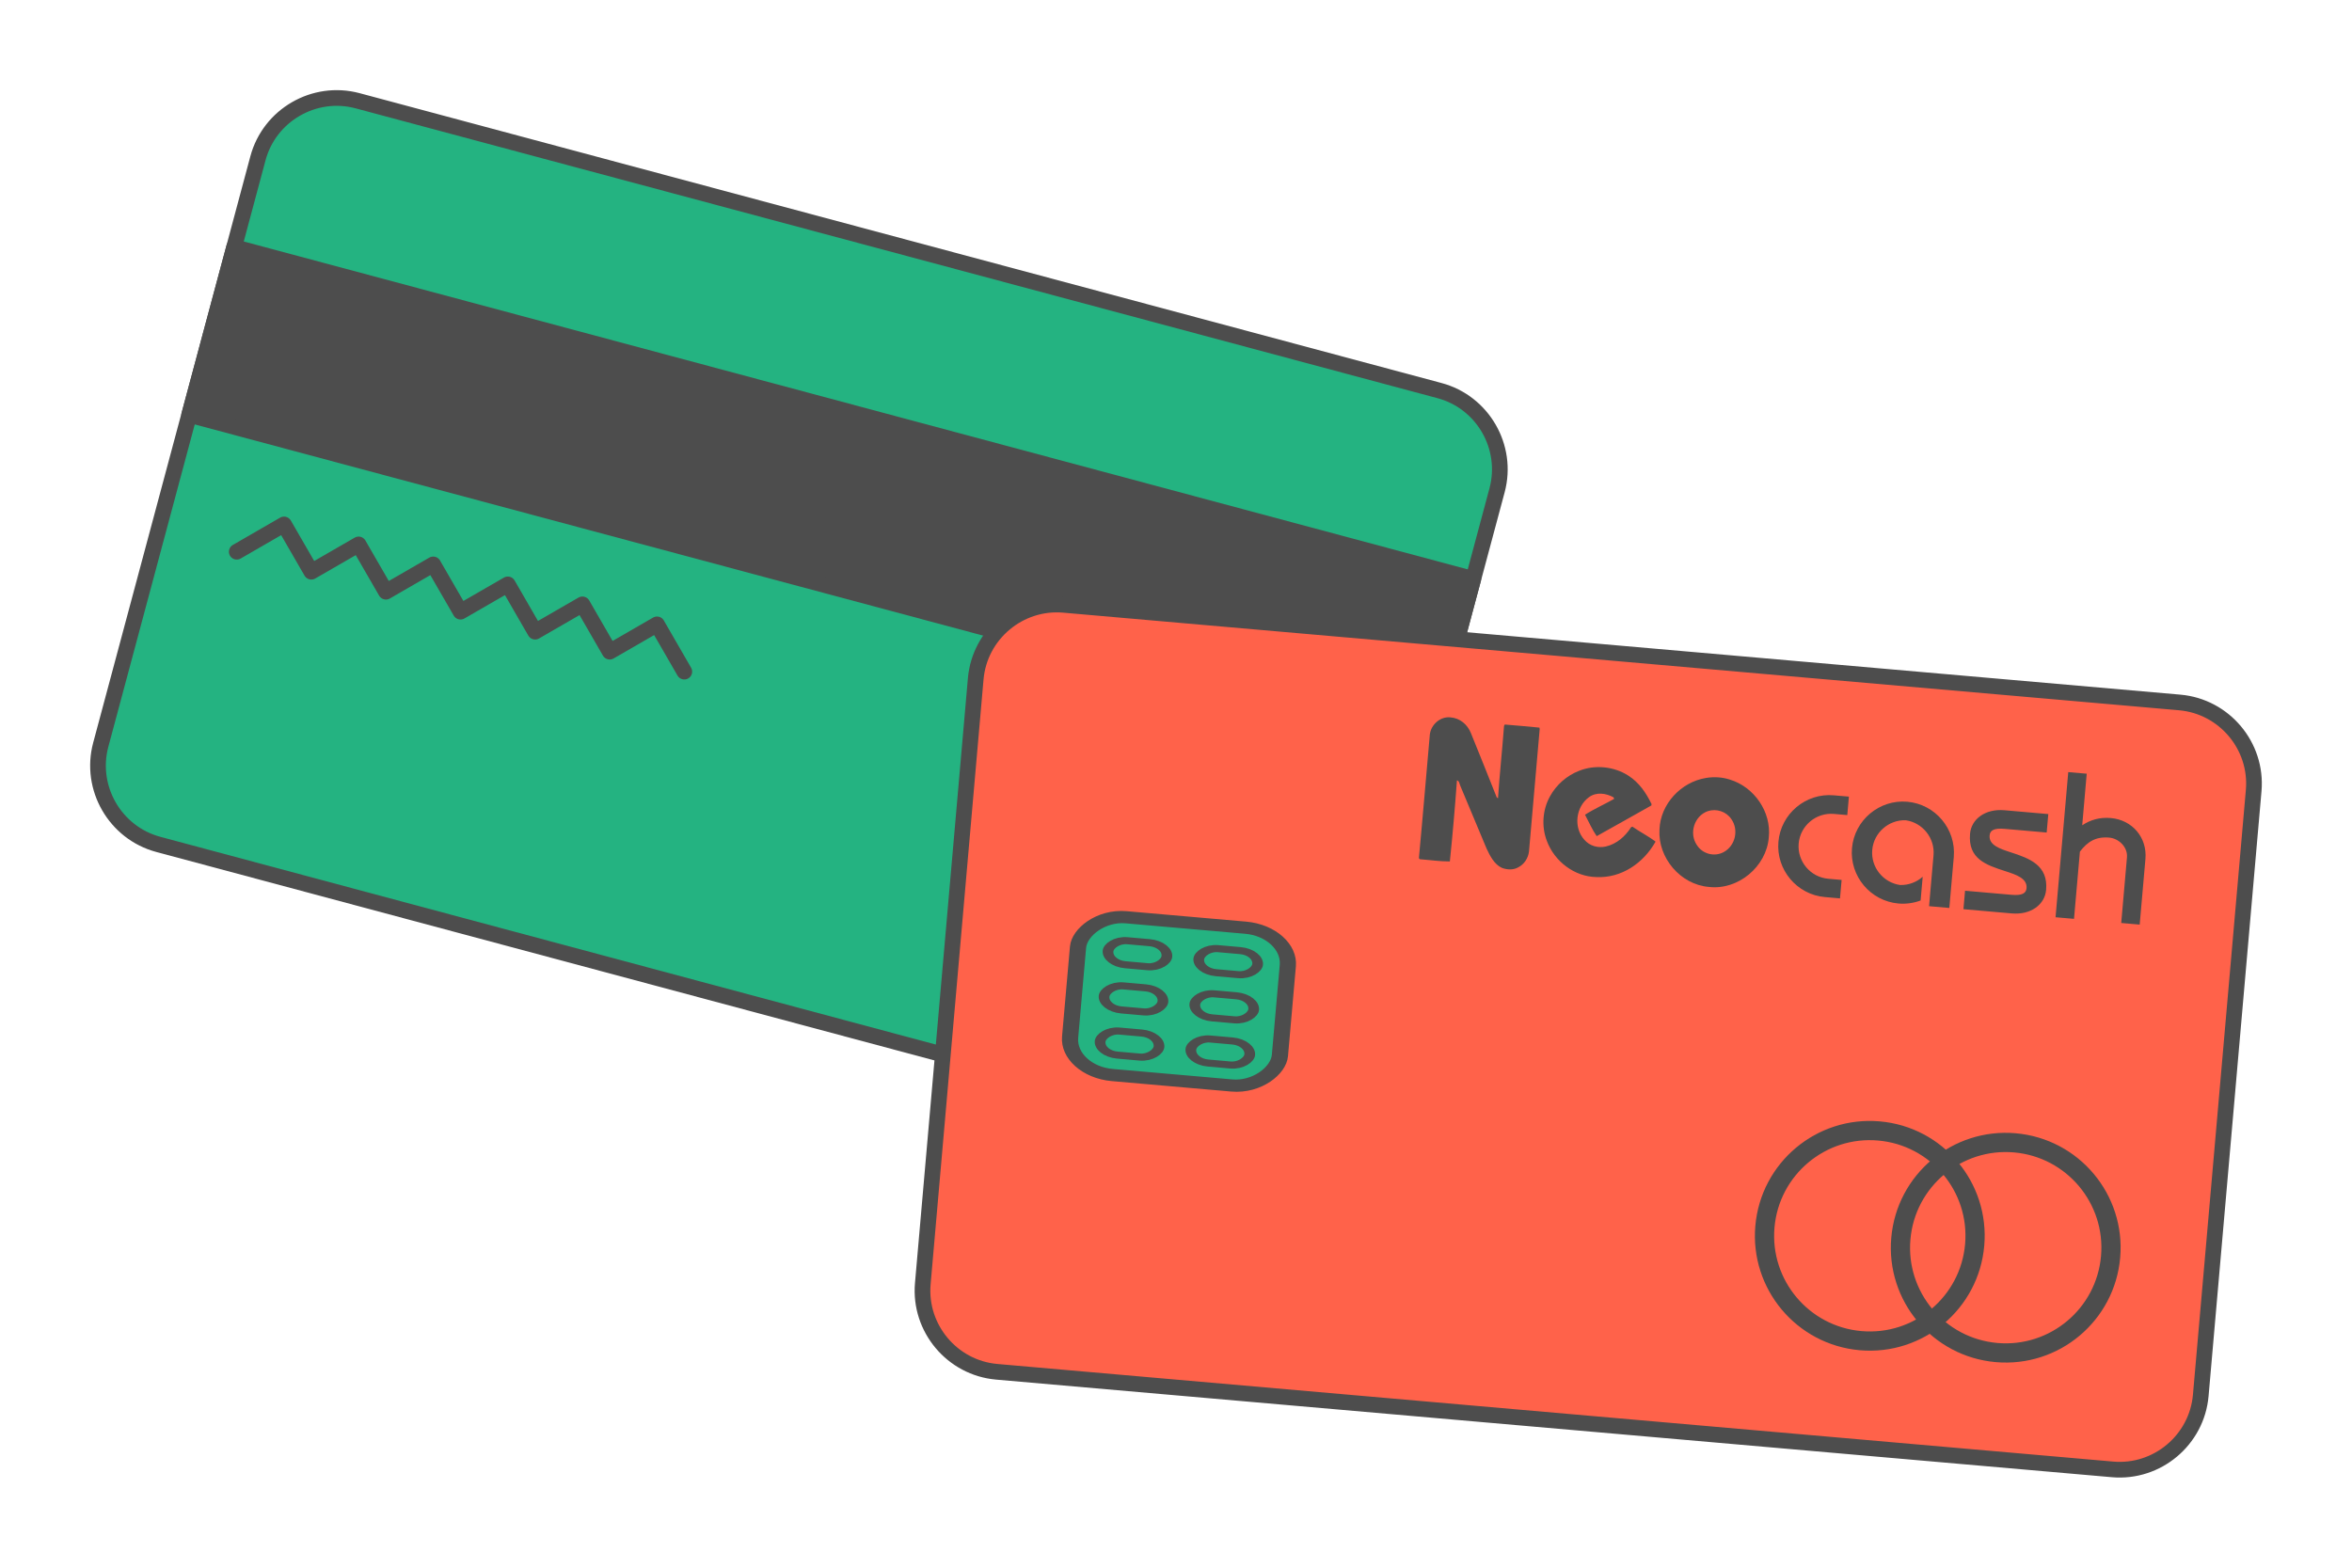 <?xml version="1.0" encoding="UTF-8"?>
<!DOCTYPE svg PUBLIC "-//W3C//DTD SVG 1.1//EN" "http://www.w3.org/Graphics/SVG/1.1/DTD/svg11.dtd">
<!-- Creator: CorelDRAW 2020 (64-Bit) -->
<svg xmlns="http://www.w3.org/2000/svg" xml:space="preserve" width="300px" height="200px" version="1.1" style="shape-rendering:geometricPrecision; text-rendering:geometricPrecision; image-rendering:optimizeQuality; fill-rule:evenodd; clip-rule:evenodd"
viewBox="0 0 14633.3 9755.5"
 xmlns:xlink="http://www.w3.org/1999/xlink"
 xmlns:xodm="http://www.corel.com/coreldraw/odm/2003">
 <defs>
  <style type="text/css">
   <![CDATA[
    .str0 {stroke:#4D4D4D;stroke-width:97.6;stroke-linecap:round;stroke-linejoin:round;stroke-miterlimit:2.613}
    .fil0 {fill:none}
    .fil1 {fill:#24B381}
    .fil2 {fill:#4D4D4D}
    .fil3 {fill:#FF624A}
    .fil4 {fill:#4D4D4D;fill-rule:nonzero}
   ]]>
  </style>
 </defs>
 <g id="Layer_x0020_1">
  <g id="_3074444375680">
   <polygon class="fil0" points="0,0 14633.3,0 14633.3,9755.5 0,9755.5 "/>
   <g>
    <g>
     <g>
      <path class="fil1 str0" d="M2224.8 626.9l6731.6 1803.8c268.9,72 429.9,351 357.9,619.9l-978 3649.7c-72,268.9 -351,430 -619.9,357.9l-6731.6 -1803.7c-268.8,-72.1 -429.9,-351 -357.9,-620l978 -3649.7c72,-268.8 351,-429.9 619.9,-357.9z"/>
      <polygon class="fil2 str0" points="1456.9,1537.2 9166.3,3603 8886.5,4647 1177.1,2581.3 "/>
      <polyline class="fil0 str0" points="1472.9,3433.4 1767.1,3263.5 1937,3557.7 2231.2,3387.9 2401.1,3682.1 2695.3,3512.2 2865.2,3806.4 3159.5,3636.6 3329.3,3930.8 3623.6,3760.9 3793.4,4055.2 4087.7,3885.3 4257.5,4179.5 "/>
     </g>
    </g>
   </g>
   <g>
    <path class="fil3 str0" d="M13561.5 4371.3l-6942.5 -607.4c-277.4,-24.3 -524.1,182.8 -548.4,460.1l-329.3 3764.1c-24.2,277.3 182.8,524.1 460.1,548.4l6942.6 607.4c277.3,24.2 524,-182.8 548.3,-460.2l329.3 -3764.1c24.3,-277.3 -182.8,-524 -460.1,-548.3z"/>
    <g>
     <rect class="fil1 str0" transform="matrix(-1.029 -0.09 -0.068 0.774 8030.91 5797.55)" width="1268.5" height="1268.5" rx="272.6" ry="272.6"/>
     <rect class="fil1 str0" transform="matrix(-0.681 -0.06 -0.039 0.448 7831.11 5925.64)" width="537.8" height="333.7" rx="166.8" ry="166.8"/>
     <rect class="fil1 str0" transform="matrix(-0.681 -0.06 -0.039 0.448 7806.52 6206.75)" width="537.8" height="333.7" rx="166.8" ry="166.8"/>
     <rect class="fil1 str0" transform="matrix(-0.681 -0.06 -0.039 0.448 7781.93 6487.88)" width="537.8" height="333.7" rx="166.8" ry="166.8"/>
     <rect class="fil1 str0" transform="matrix(-0.681 -0.06 -0.039 0.448 7266.53 5876.24)" width="537.8" height="333.7" rx="166.8" ry="166.8"/>
     <rect class="fil1 str0" transform="matrix(-0.681 -0.06 -0.039 0.448 7241.93 6157.35)" width="537.8" height="333.7" rx="166.8" ry="166.8"/>
     <rect class="fil1 str0" transform="matrix(-0.681 -0.06 -0.039 0.448 7217.34 6438.48)" width="537.8" height="333.7" rx="166.8" ry="166.8"/>
    </g>
    <g>
     <path id="XMLID_425_" class="fil4" d="M9024.8 4464.1c58.8,4.9 104.9,43.8 126.6,97.7 52.2,130.3 110,270.1 160.2,398.8l8.4 7.9c10,-150.3 26.5,-300.9 37.6,-451.2l4.4 -8.7c71.8,5.1 144.1,13 216,19.3l1.4 9.6c-22.1,253.2 -44.3,507.4 -66.5,760.8 -5.1,42.8 -30.4,81.5 -69.5,100.3 -29.8,16.2 -67.7,13.8 -98.5,2.2 -47.8,-21.1 -75.1,-75.7 -96,-120.5 -54.3,-129.2 -108.6,-258.4 -162.3,-387.9 -6.3,-12.1 -6.6,-33.2 -22,-36.4 -12.1,167.1 -26.9,338.1 -44.1,504.7 -62.2,-0.1 -125.6,-8.7 -187.7,-14l-4.9 -7.3c24.3,-256.1 45.1,-512.7 68.1,-768.9 7.4,-61.8 65.7,-113.5 128.8,-106.4l0 0zm1105.8 362.3c67.5,43.1 110.1,106.2 144.7,177l-1.2 8.9c-112.6,64.1 -226.9,127.3 -340,190.8 -27.1,-38.6 -50,-90.3 -72.7,-133.1 54.1,-34.8 123.9,-66.4 181.2,-98.6l-3.6 -9.6c-47.4,-26.4 -107,-34.5 -153,-1.1 -82.8,60.5 -97.9,189.5 -28,265.9 33.1,37.8 84.1,52.1 132.8,41.1 67.4,-15.6 121.2,-62.9 157.4,-120.4l8.3 -3c46.1,31.8 96.8,58.4 141.9,91l1.1 3.5c-75.2,132.6 -211,226.3 -366.9,219.1 -137.4,-2.3 -261.7,-98.1 -308.7,-225.4 -34.2,-88.9 -26.9,-193.3 19.3,-276.5 39.3,-72.2 104.6,-129.6 181.3,-159.3 98.1,-39.7 217.3,-27.5 306.1,29.7l0 0zm632.3 24.9c-48.3,-15.6 -99.7,-18.5 -149.6,-10.1 -155.1,25.7 -282.7,162 -288.6,320.8 -10.9,175.7 130.9,343.1 307.1,357.2 181.9,21.6 358.6,-125.9 373,-308.1 16.8,-158.6 -90.5,-313.6 -241.9,-359.8zm-38.4 450.9c-57.7,31.7 -131.9,12 -167,-43.3 -50.4,-73.5 -16.5,-181.4 67.8,-211.2 54.2,-17.7 114.9,2.3 146.7,49.7 47.2,67 24.7,165.9 -47.5,204.8l0 0z"/>
     <path class="fil2" d="M11446.9 5590.5l-93.3 -8.2c-174.2,-15.2 -304.2,-170.2 -288.9,-344.3l0 0c15.2,-174.1 170.1,-304.2 344.3,-288.9l93.3 8.1 0.9 0.1 -10 114.9 -83.1 -7.3c-111,-9.7 -209.7,73.2 -219.4,184.1l0 0c-9.7,111 73.1,209.7 184.1,219.4l83.1 7.3 -10.1 114.9 -0.9 -0.1zm1750.6 153.1l35.7 -408.2c5.5,-62.7 -49.1,-117.7 -110.3,-123 -84.2,-7.4 -134.8,25.3 -182.5,87.2l-36.6 418.3 -114.9 -10c26.4,-301.1 52.6,-601.1 79,-902.3l0.1 -0.9 114.8 10 -28 321c50,-33.3 107.8,-51.3 178.7,-45.1 132.6,11.6 226.3,121.2 214.6,254.5l-35.7 408.6 -114.9 -10.1zm-940.6 -555.4c7.8,-89.5 92.6,-156.8 214.4,-146.2l271.5 23.8 1 0.1 -10.1 114.8 -261.3 -22.8c-65.1,-5.7 -90.9,8.4 -93.7,40.9l0 0c-5.3,60.7 63.9,83.1 133.2,105.6 116,37.5 231.7,80.5 218.3,233.5l-0.2 1.6c-8.7,88.6 -93.2,155.1 -214.2,144.5l-299.1 -26.2 -0.9 0 10 -114.9 288.9 25.3c65,5.6 90.8,-8.5 93.7,-41l0 0c5.4,-61.6 -64.3,-84.2 -133.9,-106.7 -115.8,-37.5 -231.4,-74.9 -217.6,-232.3l0 0zm-445.6 434.2c-174.1,-15.3 -304.1,-170.2 -288.9,-344.4l0 0c15.2,-174.1 170.2,-304.1 344.3,-288.9 174.2,15.3 304.2,170.2 289,344.3l-27.7 316.7 -126 -11 5.6 -64.3 22.1 -252.4c9.3,-107.2 -67.7,-203 -173.1,-218.1 -106.3,-3.4 -198.8,77.5 -208.2,184.8l0 0c-9.4,107.2 67.7,203 173,218.1 53.4,1.7 103.3,-17.8 140.9,-51.3l-12.9 147.7c-42.8,16 -89.7,23 -138.1,18.8z"/>
    </g>
    <circle class="fil0 str0" transform="matrix(1.221 0.107 -0.107 1.221 12478.9 7764.25)" r="534.4"/>
    <circle class="fil0 str0" transform="matrix(1.221 0.107 -0.107 1.221 11633.2 7690.26)" r="534.4"/>
   </g>
  </g>
 </g>
</svg>

